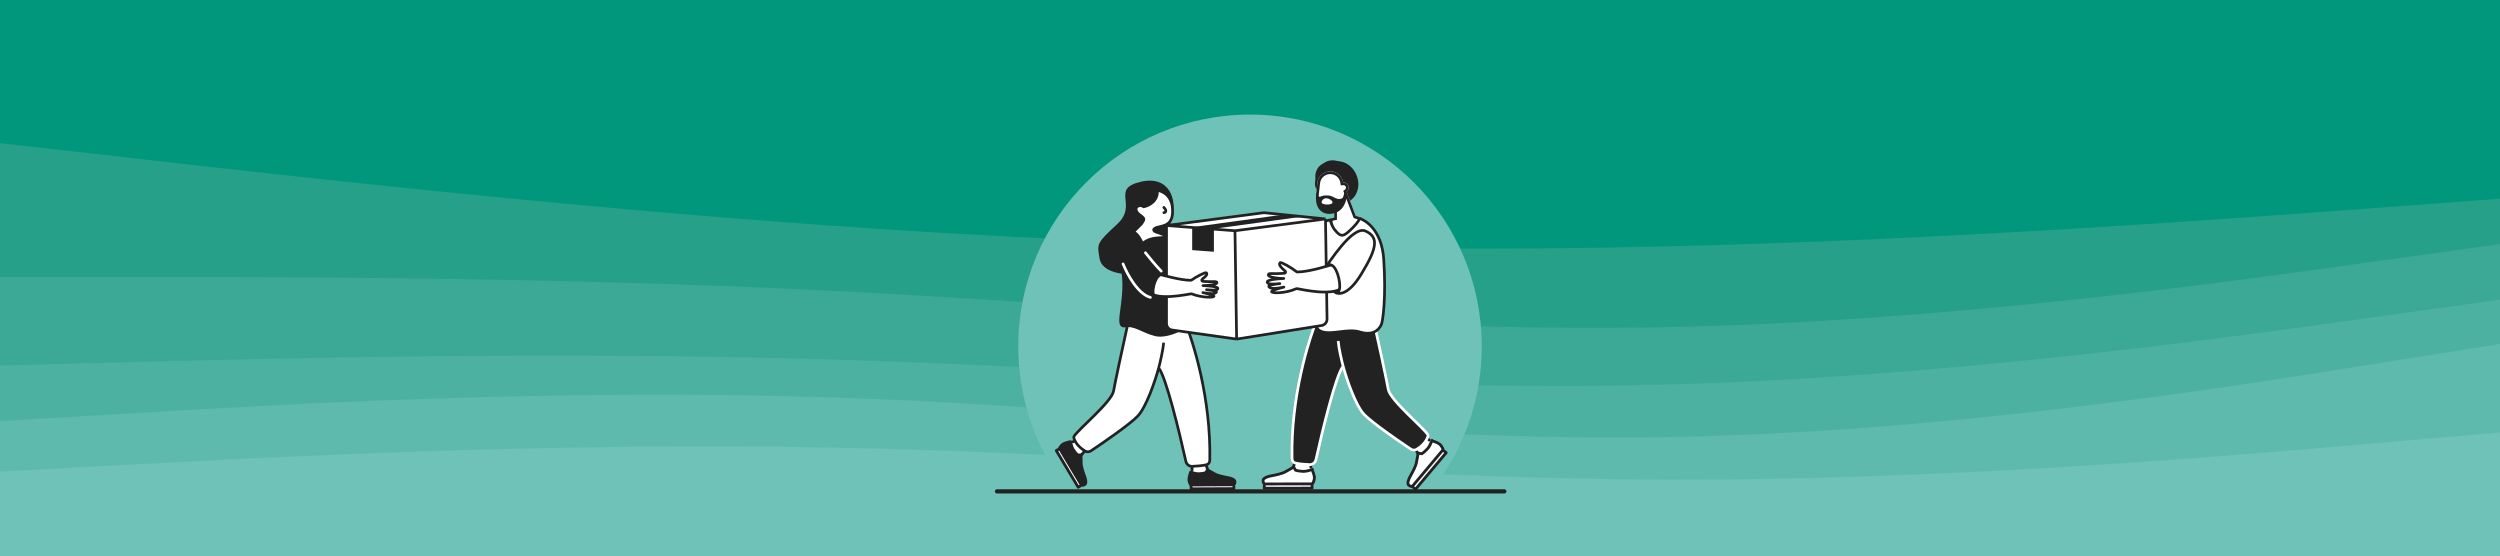 <svg width="1920" height="427" viewBox="0 0 1920 427" fill="none" xmlns="http://www.w3.org/2000/svg">
<rect x="0" y="0" width="1920" height="427" fill="#333333" stroke="none"/>
<g clip-path="url(#clip0_93_489)">
<rect width="1920" height="427" fill="#26A089"/>
<g clip-path="url(#clip1_93_489)">
<path d="M0 111.494L106.6 123.593C213.4 135.77 426.6 159.967 640 174.991C853.4 190.015 1066.6 195.867 1280 190.806C1493.4 185.824 1706.6 170.009 1813.4 162.102L1920 154.194V0H1813.4C1706.6 0 1493.4 0 1280 0C1066.6 0 853.4 0 640 0C426.6 0 213.4 0 106.6 0H0V111.494Z" fill="#00977D"/>
<path d="M0 214.291H106.6C213.4 214.291 426.6 214.291 640 224.966C853.4 235.641 1066.6 256.991 1280 252.8C1493.4 248.53 1706.6 218.798 1813.4 203.853L1920 188.987V152.613L1813.4 160.52C1706.6 168.428 1493.4 184.243 1280 189.224C1066.6 194.285 853.4 188.434 640 173.41C426.6 158.385 213.4 134.189 106.6 122.011L0 109.913V214.291Z" fill="#26A089"/>
<path d="M0 282.295L106.6 279.527C213.4 276.759 426.6 271.224 640 277.708C853.4 284.113 1066.6 302.617 1280 296.923C1493.4 291.23 1706.6 261.498 1813.4 246.553L1920 231.687V187.406L1813.4 202.272C1706.6 217.217 1493.4 246.949 1280 251.219C1066.6 255.409 853.4 234.059 640 223.384C426.6 212.709 213.4 212.709 106.6 212.709H0V282.295Z" fill="#3BA995"/>
<path d="M0 324.994L106.6 318.668C213.4 312.342 426.6 299.691 640 306.807C853.4 313.924 1066.6 340.809 1280 337.251C1493.4 333.693 1706.6 299.691 1813.4 282.69L1920 265.689V230.105L1813.4 244.971C1706.6 259.916 1493.4 289.648 1280 295.342C1066.6 301.035 853.4 282.532 640 276.127C426.6 269.643 213.4 275.178 106.6 277.945L0 280.713V324.994Z" fill="#4DB1A1"/>
<path d="M0 363.741L106.6 358.047C213.4 352.433 426.6 341.047 640 345.317C853.4 349.507 1066.6 369.276 1280 369.909C1493.4 370.62 1706.6 352.117 1813.4 342.944L1920 333.693V264.107L1813.4 281.108C1706.6 298.109 1493.4 332.111 1280 335.669C1066.6 339.228 853.4 312.343 640 305.226C426.6 298.109 213.4 310.761 106.6 317.087L0 323.413V363.741Z" fill="#5EBAAC"/>
<path d="M0 427.791H106.6C213.4 427.791 426.6 427.791 640 427.791C853.4 427.791 1066.6 427.791 1280 427.791C1493.4 427.791 1706.6 427.791 1813.4 427.791H1920V332.111L1813.4 341.363C1706.6 350.536 1493.4 369.039 1280 368.327C1066.6 367.695 853.4 347.926 640 343.735C426.6 339.465 213.4 350.852 106.6 356.466L0 362.159V427.791Z" fill="#6EC2B7"/>
</g>
<circle cx="960" cy="266" r="178" fill="#6EC2B7"/>
<path fill-rule="evenodd" clip-rule="evenodd" d="M764.054 377.375C764.054 376.495 764.729 375.781 765.563 375.781L1155.44 375.781C1156.27 375.781 1156.95 376.495 1156.95 377.375C1156.95 378.256 1156.27 378.969 1155.44 378.969L765.563 378.969C764.729 378.969 764.054 378.256 764.054 377.375Z" fill="#222222"/>
<path d="M915.244 361.699L915.496 357.938L926.566 357.08L927.627 361.104C928.617 361.636 931.3 363.342 931.948 363.768C932.758 364.302 938.691 366.153 940.038 366.416C941.386 366.678 946.271 367.46 946.542 367.996C946.76 368.425 948.13 369.331 948.134 370.137L947.349 374.974L914.804 375.128L914.794 372.98L913.94 370.567C913.666 369.405 913.388 367.616 913.383 366.542C913.379 365.862 914.8 362.596 915.244 361.699Z" fill="white"/>
<path d="M914.764 373.818L914.771 375.429L947.62 375.273L947.612 373.662" stroke="#222222" stroke-width="2.19" stroke-linecap="round" stroke-linejoin="round"/>
<path d="M913.121 368.186C913.114 366.683 913.996 363.438 914.441 362.541C916.329 363.159 918.486 363.864 920.64 363.854C921.717 363.849 924.408 363.568 926.021 363.023C926.556 362.249 927 361.183 927.357 360.868C928.797 361.667 932.271 363.692 933.566 364.33C935.186 365.128 939.23 366.183 942.463 366.705C945.697 367.227 948.395 368.395 948.402 369.899C948.409 371.403 947.873 371.96 947.606 372.32L914.488 372.477C913.674 371.138 913.129 369.69 913.121 368.186Z" fill="#222222"/>
<path d="M914.441 362.541L914.781 361.5C914.264 361.331 913.701 361.567 913.46 362.055L914.441 362.541ZM914.488 372.477L913.553 373.046C913.752 373.374 914.109 373.574 914.493 373.572L914.488 372.477ZM947.606 372.32L947.611 373.415C947.955 373.413 948.278 373.25 948.484 372.974L947.606 372.32ZM942.463 366.705L942.289 367.786L942.289 367.786L942.463 366.705ZM933.566 364.33L933.082 365.312L933.566 364.33ZM927.357 360.868L927.888 359.911C927.483 359.686 926.981 359.741 926.633 360.047L927.357 360.868ZM926.021 363.023L926.371 364.061L926.716 363.944L926.922 363.645L926.021 363.023ZM914.441 362.541L913.46 362.055C913.18 362.619 912.825 363.756 912.549 364.873C912.272 365.993 912.022 367.293 912.026 368.192L913.121 368.186L914.216 368.181C914.214 367.576 914.402 366.502 914.675 365.399C914.948 364.294 915.257 363.36 915.422 363.027L914.441 362.541ZM913.121 368.186L912.026 368.192C912.035 369.958 912.674 371.601 913.553 373.046L914.488 372.477L915.424 371.908C914.674 370.674 914.222 369.422 914.216 368.181L913.121 368.186ZM914.488 372.477L914.493 373.572L947.611 373.415L947.606 372.32L947.601 371.225L914.483 371.382L914.488 372.477ZM947.606 372.32L948.484 372.974C948.575 372.852 948.877 372.498 949.106 371.986C949.344 371.455 949.501 370.783 949.497 369.894L948.402 369.899L947.307 369.904C947.31 370.519 947.203 370.878 947.107 371.092C947.004 371.324 946.904 371.428 946.727 371.666L947.606 372.32ZM948.402 369.899L949.497 369.894C949.493 369.167 949.16 368.561 948.73 368.096C948.305 367.637 947.743 367.263 947.136 366.956C945.92 366.342 944.317 365.895 942.638 365.624L942.463 366.705L942.289 367.786C943.842 368.037 945.205 368.435 946.149 368.911C946.622 369.15 946.937 369.383 947.122 369.583C947.3 369.775 947.307 369.879 947.307 369.904L948.402 369.899ZM942.463 366.705L942.638 365.624C941.06 365.369 939.276 364.983 937.69 364.563C936.081 364.136 934.756 363.695 934.05 363.348L933.566 364.33L933.082 365.312C933.996 365.763 935.502 366.248 937.129 366.679C938.778 367.117 940.633 367.519 942.289 367.786L942.463 366.705ZM933.566 364.33L934.05 363.348C932.785 362.724 929.384 360.741 927.888 359.911L927.357 360.868L926.826 361.826C928.21 362.594 931.757 364.659 933.082 365.312L933.566 364.33ZM920.64 363.854L920.635 362.759C918.688 362.768 916.7 362.128 914.781 361.5L914.441 362.541L914.1 363.582C915.957 364.189 918.284 364.96 920.645 364.949L920.64 363.854ZM927.357 360.868L926.633 360.047C926.424 360.231 926.262 360.464 926.151 360.638C926.03 360.827 925.909 361.042 925.797 361.244C925.559 361.674 925.348 362.071 925.12 362.401L926.021 363.023L926.922 363.645C927.229 363.201 927.507 362.678 927.714 362.303C927.825 362.102 927.915 361.943 927.994 361.82C928.084 361.681 928.111 361.663 928.081 361.69L927.357 360.868ZM926.021 363.023L925.671 361.986C924.205 362.481 921.64 362.754 920.635 362.759L920.64 363.854L920.645 364.949C921.794 364.944 924.611 364.655 926.371 364.061L926.021 363.023Z" fill="#222222"/>
<path d="M927.628 361.103L926.262 357.082M915.497 358.207L915.51 360.892" stroke="#222222" stroke-width="2.19" stroke-linecap="round"/>
<path d="M823.333 339.479L826.709 337.785L833.073 346.859L830.137 349.815C830.18 350.935 830.07 354.107 830.03 354.88C829.981 355.847 831.395 361.884 831.854 363.175C832.312 364.466 834.117 369.06 833.792 369.566C833.533 369.97 833.445 371.608 832.752 372.02L828.175 373.803L811.511 345.922L813.361 344.822L815.012 342.863C815.876 342.037 817.28 340.889 818.205 340.339C818.79 339.991 822.332 339.553 823.333 339.479Z" fill="white"/>
<path d="M812.623 345.222L811.235 346.047L828.054 374.188L829.442 373.363" stroke="#222222" stroke-width="2.19" stroke-linecap="round" stroke-linejoin="round"/>
<path d="M816.652 340.95C817.947 340.18 821.197 339.29 822.198 339.216C822.624 341.152 823.11 343.364 824.213 345.209C824.764 346.132 826.374 348.301 827.664 349.41C828.604 349.476 829.75 349.316 830.203 349.463C830.245 351.106 830.261 355.119 830.367 356.556C830.501 358.352 831.644 362.362 832.835 365.405C834.027 368.448 834.388 371.36 833.093 372.13C831.798 372.9 831.044 372.723 830.598 372.676L813.641 344.304C814.384 342.924 815.357 341.72 816.652 340.95Z" fill="#222222"/>
<path d="M822.198 339.216L823.269 338.983C823.152 338.451 822.66 338.085 822.116 338.125L822.198 339.216ZM813.641 344.304L812.675 343.785C812.493 344.123 812.502 344.533 812.7 344.863L813.641 344.304ZM830.598 372.676L829.657 373.235C829.834 373.531 830.14 373.727 830.483 373.763L830.598 372.676ZM832.835 365.405L831.815 365.803L831.815 365.803L832.835 365.405ZM830.367 356.556L829.274 356.636L830.367 356.556ZM830.203 349.463L831.299 349.437C831.287 348.973 830.983 348.566 830.541 348.423L830.203 349.463ZM827.664 349.41L826.949 350.238L827.225 350.475L827.588 350.501L827.664 349.41ZM822.198 339.216L822.116 338.125C821.487 338.172 820.326 338.444 819.22 338.774C818.113 339.105 816.863 339.551 816.09 340.01L816.652 340.95L817.214 341.89C817.736 341.58 818.759 341.196 819.85 340.87C820.944 340.544 821.908 340.334 822.28 340.307L822.198 339.216ZM816.652 340.95L816.09 340.01C814.57 340.914 813.476 342.297 812.675 343.785L813.641 344.304L814.606 344.822C815.291 343.551 816.144 342.526 817.214 341.89L816.652 340.95ZM813.641 344.304L812.7 344.863L829.657 373.235L830.598 372.676L831.539 372.116L814.582 343.744L813.641 344.304ZM830.598 372.676L830.483 373.763C830.635 373.779 831.094 373.86 831.652 373.796C832.23 373.731 832.89 373.525 833.655 373.07L833.093 372.13L832.531 371.19C832.001 371.505 831.636 371.596 831.402 371.622C831.149 371.651 831.007 371.619 830.713 371.588L830.598 372.676ZM833.093 372.13L833.655 373.07C834.279 372.699 834.633 372.106 834.816 371.5C834.997 370.902 835.034 370.229 834.991 369.551C834.904 368.194 834.476 366.589 833.856 365.008L832.835 365.405L831.815 365.803C832.387 367.264 832.735 368.637 832.803 369.689C832.837 370.216 832.796 370.605 832.717 370.865C832.641 371.117 832.555 371.176 832.531 371.19L833.093 372.13ZM832.835 365.405L833.856 365.008C833.275 363.524 832.702 361.795 832.26 360.219C831.811 358.621 831.519 357.258 831.461 356.476L830.367 356.556L829.274 356.636C829.35 357.65 829.695 359.191 830.149 360.807C830.609 362.446 831.204 364.244 831.815 365.803L832.835 365.405ZM830.367 356.556L831.461 356.476C831.356 355.072 831.342 351.144 831.299 349.437L830.203 349.463L829.107 349.489C829.147 351.068 829.165 355.165 829.274 356.636L830.367 356.556ZM824.213 345.209L825.154 344.649C824.158 342.983 823.701 340.951 823.269 338.983L822.198 339.216L821.127 339.449C821.546 341.352 822.062 343.745 823.271 345.769L824.213 345.209ZM830.203 349.463L830.541 348.423C830.276 348.337 829.992 348.316 829.786 348.309C829.561 348.301 829.314 348.306 829.083 348.313C828.591 348.327 828.141 348.347 827.739 348.319L827.664 349.41L827.588 350.501C828.127 350.539 828.72 350.512 829.149 350.499C829.379 350.493 829.562 350.49 829.709 350.495C829.874 350.501 829.904 350.516 829.865 350.503L830.203 349.463ZM827.664 349.41L828.379 348.581C827.207 347.574 825.668 345.51 825.154 344.649L824.213 345.209L823.271 345.769C823.86 346.753 825.541 349.027 826.949 350.238L827.664 349.41Z" fill="#222222"/>
<path d="M830.138 349.815L832.917 346.599M826.478 337.923L824.165 339.298" stroke="#222222" stroke-width="2.19" stroke-linecap="round"/>
<path d="M904.337 241.002H871.886C869.542 241.002 867.514 242.621 867.009 244.911C863.082 262.688 856.359 293.516 855.234 300.251C853.824 308.689 827.285 330.422 824.781 335.258C824.522 335.757 824.709 336.334 824.887 336.866C826.389 341.35 830.348 344.632 833.405 346.444C834.834 347.292 836.595 347.107 837.977 346.186C848.36 339.26 867.043 326.291 873.435 319.917C880.311 313.059 887.254 292.183 889.866 282.602C895.217 288.702 905.505 330.703 910.745 354.313C911.254 356.61 913.284 358.248 915.635 358.153C919.349 358.004 923.83 357.64 926.717 356.893C928.253 356.496 929.083 355.032 929.116 353.446C930.104 306.592 916.798 262.895 908.841 243.942C908.081 242.131 906.3 241.002 904.337 241.002Z" fill="white"/>
<path d="M889.866 282.602C895.217 288.702 905.505 330.703 910.745 354.313C911.254 356.61 913.284 358.248 915.635 358.153C919.349 358.004 923.83 357.64 926.717 356.893C928.253 356.496 929.083 355.032 929.116 353.446C930.104 306.592 916.798 262.895 908.841 243.942C908.081 242.131 906.3 241.002 904.337 241.002H871.886C869.542 241.002 867.514 242.621 867.009 244.911C863.082 262.688 856.359 293.516 855.234 300.251C853.824 308.689 827.285 330.422 824.781 335.258C824.522 335.757 824.709 336.334 824.887 336.866C826.389 341.35 830.348 344.632 833.405 346.444C834.834 347.292 836.595 347.107 837.977 346.186C848.36 339.26 867.043 326.291 873.435 319.917C880.311 313.059 887.254 292.183 889.866 282.602ZM889.866 282.602C890.962 278.484 893.254 268.836 893.658 263.189" stroke="#222222" stroke-width="2.1" stroke-linejoin="round"/>
<path d="M863.774 250.331C872.117 249.07 877.172 254.617 887.537 257.138C891.984 258.22 898.735 256.808 904.474 254.112C903.816 254.112 901.744 253.608 900.935 253.608C897.167 253.452 895.999 252.171 895.823 251.134C895.733 250.603 895.879 250.056 895.879 249.517V183.682C895.879 181.324 894.235 179.234 891.888 179.008C891.785 178.998 891.682 178.988 891.582 178.98C868.325 176.206 855.938 180.997 861.499 204.444C867.061 227.892 855.432 251.591 863.774 250.331Z" fill="#222222" stroke="#222222" stroke-width="2.1" stroke-linejoin="round"/>
<path d="M900.177 164.357C897.345 171.416 900.008 177.383 901.693 179.484C908.013 204.697 886.273 207.47 877.678 209.739C869.083 212.008 846.837 211 844.562 198.898C842.287 186.796 842.287 186.796 858.213 171.921C874.139 157.045 852.652 145.195 875.909 139.649C899.166 134.102 903.716 155.532 900.177 164.357Z" fill="#222222"/>
<path d="M1007.05 359.573L1006.74 355.371L994.357 354.495L993.2 358.999C992.098 359.602 989.112 361.528 988.391 362.01C987.489 362.612 980.872 364.726 979.368 365.029C977.863 365.332 972.409 366.243 972.109 366.844C971.869 367.324 970.345 368.348 970.347 369.248L971.26 374.65L1007.64 374.58L1007.63 372.179L1008.57 369.476C1008.87 368.174 1009.17 366.173 1009.16 364.972C1009.16 364.213 1007.55 360.573 1007.05 359.573Z" fill="white"/>
<path d="M1009.47 366.808C1009.46 365.127 1008.15 361.608 1007.65 360.608C1005.62 361.286 1003.32 362.017 1001.03 362.021C999.827 362.024 996.817 361.729 995.01 361.132C994.407 360.271 993.903 359.083 993.501 358.734C991.897 359.638 988.029 361.926 986.586 362.649C984.782 363.553 980.27 364.763 976.66 365.37C973.049 365.977 970.042 367.303 970.045 368.984C970.049 370.665 970.652 371.284 970.953 371.684L1007.97 371.614C1008.87 370.111 1009.47 368.489 1009.47 366.808Z" fill="white"/>
<path d="M1007.65 360.608L1007.3 359.569L1007.3 359.569L1007.65 360.608ZM1007.97 371.614L1008.91 372.176C1008.71 372.506 1008.36 372.708 1007.97 372.709L1007.97 371.614ZM970.953 371.684L970.955 372.779C970.611 372.78 970.287 372.619 970.079 372.344L970.953 371.684ZM976.66 365.37L976.841 366.45L976.66 365.37ZM986.586 362.649L986.096 361.67L986.096 361.67L986.586 362.649ZM993.501 358.734L992.963 357.78C993.367 357.553 993.87 357.604 994.219 357.908L993.501 358.734ZM1007.6 359.469C1008.18 359.277 1008.8 359.587 1008.99 360.16C1009.18 360.734 1008.87 361.354 1008.3 361.546L1007.95 360.507L1007.6 359.469ZM1006.58 373.117C1006.58 372.512 1007.07 372.021 1007.67 372.02C1008.28 372.019 1008.77 372.508 1008.77 373.113L1007.67 373.115L1006.58 373.117ZM1007.68 374.916L1008.77 374.914C1008.77 375.519 1008.28 376.01 1007.68 376.011L1007.68 374.916ZM970.96 374.986L970.962 376.081C970.357 376.082 969.866 375.593 969.865 374.988L970.96 374.986ZM969.861 373.187C969.86 372.582 970.349 372.091 970.954 372.09C971.559 372.089 972.05 372.578 972.051 373.183L970.956 373.185L969.861 373.187ZM995.01 361.132L994.667 362.172L994.322 362.058L994.113 361.761L995.01 361.132ZM1007.65 360.608L1008.63 360.115C1008.91 360.686 1009.39 361.875 1009.79 363.117C1010.18 364.329 1010.56 365.776 1010.56 366.806L1009.47 366.808L1008.37 366.81C1008.37 366.159 1008.1 365.006 1007.7 363.788C1007.32 362.601 1006.89 361.53 1006.67 361.101L1007.65 360.608ZM1009.47 366.808L1010.56 366.806C1010.57 368.75 1009.87 370.568 1008.91 372.176L1007.97 371.614L1007.03 371.051C1007.87 369.654 1008.37 368.228 1008.37 366.81L1009.47 366.808ZM1007.97 371.614L1007.97 372.709L970.955 372.779L970.953 371.684L970.951 370.589L1007.97 370.519L1007.97 371.614ZM970.953 371.684L970.079 372.344C969.972 372.202 969.643 371.823 969.391 371.268C969.13 370.696 968.952 369.964 968.95 368.986L970.045 368.984L971.14 368.982C971.142 369.686 971.267 370.104 971.384 370.361C971.509 370.636 971.633 370.767 971.827 371.024L970.953 371.684ZM970.045 368.984L968.95 368.986C968.949 368.215 969.298 367.565 969.761 367.058C970.218 366.557 970.829 366.143 971.497 365.8C972.836 365.113 974.61 364.604 976.478 364.29L976.66 365.37L976.841 366.45C975.099 366.743 973.564 367.201 972.498 367.749C971.963 368.023 971.598 368.294 971.379 368.534C971.166 368.767 971.14 368.913 971.14 368.982L970.045 368.984ZM976.66 365.37L976.478 364.29C978.244 363.993 980.239 363.547 982.013 363.064C983.809 362.575 985.298 362.07 986.096 361.67L986.586 362.649L987.077 363.628C986.071 364.132 984.402 364.684 982.588 365.177C980.751 365.677 978.685 366.139 976.841 366.45L976.66 365.37ZM986.586 362.649L986.096 361.67C987.509 360.962 991.304 358.715 992.963 357.78L993.501 358.734L994.038 359.688C992.491 360.56 988.549 362.89 987.077 363.628L986.586 362.649ZM1001.03 362.021L1001.03 360.926C1003.12 360.923 1005.25 360.253 1007.3 359.569L1007.65 360.608L1008 361.647C1005.98 362.319 1003.53 363.112 1001.03 363.116L1001.03 362.021ZM1007.65 360.608L1007.3 359.569C1007.4 359.536 1007.5 359.502 1007.6 359.469L1007.95 360.507L1008.3 361.546C1008.2 361.579 1008.1 361.613 1008 361.647L1007.65 360.608ZM1007.67 373.115L1008.77 373.113L1008.77 374.914L1007.68 374.916L1006.58 374.918L1006.58 373.117L1007.67 373.115ZM1007.68 374.916L1007.68 376.011L970.962 376.081L970.96 374.986L970.958 373.891L1007.67 373.821L1007.68 374.916ZM970.96 374.986L969.865 374.988L969.861 373.187L970.956 373.185L972.051 373.183L972.055 374.984L970.96 374.986ZM993.501 358.734L994.219 357.908C994.44 358.1 994.615 358.347 994.739 358.538C994.874 358.745 995.009 358.981 995.135 359.205C995.402 359.681 995.645 360.13 995.907 360.504L995.01 361.132L994.113 361.761C993.772 361.273 993.461 360.698 993.225 360.277C993.099 360.053 992.995 359.873 992.904 359.732C992.801 359.576 992.762 359.543 992.782 359.56L993.501 358.734ZM995.01 361.132L995.354 360.093C997.013 360.641 999.897 360.929 1001.03 360.926L1001.03 362.021L1001.03 363.116C999.757 363.119 996.621 362.818 994.667 362.172L995.01 361.132Z" fill="#222222"/>
<path d="M993.2 358.999L994.696 354.494M1006.74 355.672L1006.74 358.673" stroke="#222222" stroke-width="2.19" stroke-linecap="round"/>
<path d="M1098.49 338.287L1095.07 335.819L1086.43 344.705L1089.14 348.487C1088.89 349.716 1088.45 353.236 1088.36 354.096C1088.24 355.172 1085.6 361.584 1084.87 362.927C1084.13 364.271 1081.32 369.02 1081.59 369.636C1081.8 370.128 1081.61 371.951 1082.3 372.529L1087.03 375.308L1110.39 347.493L1108.54 345.951L1107.07 343.497C1106.26 342.431 1104.92 340.916 1104 340.145C1103.41 339.658 1099.58 338.546 1098.49 338.287Z" fill="white"/>
<path d="M1105.6 341.095C1104.31 340.015 1100.77 338.751 1099.67 338.492C1098.89 340.48 1097.97 342.701 1096.5 344.454C1095.73 345.375 1093.56 347.483 1091.94 348.479C1090.89 348.385 1089.66 348.005 1089.13 348.087C1088.79 349.893 1088.06 354.319 1087.69 355.886C1087.22 357.845 1085.24 362.067 1083.39 365.214C1081.53 368.361 1080.61 371.51 1081.9 372.589C1083.19 373.669 1084.06 373.607 1084.56 373.634L1108.33 345.329C1107.75 343.675 1106.89 342.174 1105.6 341.095Z" fill="white"/>
<path d="M1108.33 345.329L1109.36 344.971C1109.49 345.334 1109.42 345.736 1109.17 346.031L1108.33 345.329ZM1084.56 373.634L1085.4 374.336C1085.18 374.6 1084.84 374.744 1084.5 374.726L1084.56 373.634ZM1083.39 365.214L1082.44 364.66L1083.39 365.214ZM1087.69 355.886L1086.62 355.633L1087.69 355.886ZM1089.13 348.087L1088.05 347.887C1088.14 347.431 1088.5 347.078 1088.96 347.007L1089.13 348.087ZM1098.77 337.797C1098.99 337.235 1099.63 336.959 1100.19 337.181C1100.76 337.402 1101.03 338.037 1100.81 338.599L1099.79 338.198L1098.77 337.797ZM1108.58 347.361C1108.12 346.974 1108.06 346.284 1108.45 345.821C1108.84 345.358 1109.53 345.297 1109.99 345.684L1109.29 346.523L1108.58 347.361ZM1110.67 347.679L1111.38 346.841C1111.84 347.228 1111.9 347.918 1111.51 348.381L1110.67 347.679ZM1087.1 375.754L1087.94 376.456C1087.55 376.919 1086.86 376.98 1086.39 376.592L1087.1 375.754ZM1085.01 375.436C1084.54 375.048 1084.48 374.358 1084.87 373.895C1085.26 373.432 1085.95 373.371 1086.42 373.759L1085.71 374.597L1085.01 375.436ZM1091.94 348.479L1092.52 349.41L1092.21 349.6L1091.84 349.568L1091.94 348.479ZM1099.67 338.492L1099.93 337.428C1100.55 337.576 1101.77 337.98 1102.98 338.474C1104.16 338.956 1105.52 339.596 1106.31 340.256L1105.6 341.095L1104.9 341.933C1104.4 341.515 1103.33 340.983 1102.15 340.498C1100.99 340.026 1099.89 339.668 1099.42 339.556L1099.67 338.492ZM1105.6 341.095L1106.31 340.256C1107.8 341.504 1108.75 343.201 1109.36 344.971L1108.33 345.329L1107.29 345.687C1106.76 344.149 1105.99 342.845 1104.9 341.933L1105.6 341.095ZM1108.33 345.329L1109.17 346.031L1085.4 374.336L1084.56 373.634L1083.72 372.932L1107.49 344.627L1108.33 345.329ZM1084.56 373.634L1084.5 374.726C1084.32 374.716 1083.82 374.723 1083.23 374.559C1082.62 374.39 1081.95 374.055 1081.2 373.428L1081.9 372.589L1082.61 371.751C1083.15 372.203 1083.55 372.377 1083.82 372.453C1084.12 372.535 1084.3 372.524 1084.62 372.542L1084.56 373.634ZM1081.9 372.589L1081.2 373.428C1080.61 372.934 1080.33 372.25 1080.24 371.57C1080.15 370.899 1080.23 370.166 1080.39 369.435C1080.73 367.971 1081.48 366.288 1082.44 364.66L1083.39 365.214L1084.33 365.769C1083.43 367.287 1082.8 368.753 1082.53 369.919C1082.4 370.504 1082.37 370.957 1082.41 371.279C1082.46 371.591 1082.55 371.705 1082.61 371.751L1081.9 372.589ZM1083.39 365.214L1082.44 364.66C1083.35 363.12 1084.29 361.31 1085.06 359.646C1085.84 357.961 1086.41 356.499 1086.62 355.633L1087.69 355.886L1088.75 356.138C1088.49 357.231 1087.84 358.86 1087.05 360.563C1086.25 362.286 1085.28 364.161 1084.33 365.769L1083.39 365.214ZM1087.69 355.886L1086.62 355.633C1086.98 354.098 1087.7 349.755 1088.05 347.887L1089.13 348.087L1090.21 348.288C1089.88 350.03 1089.13 354.539 1088.75 356.138L1087.69 355.886ZM1096.5 344.454L1095.66 343.752C1097 342.153 1097.86 340.095 1098.65 338.091L1099.67 338.492L1100.69 338.894C1099.91 340.865 1098.94 343.248 1097.34 345.156L1096.5 344.454ZM1099.67 338.492L1098.65 338.091C1098.69 337.993 1098.73 337.895 1098.77 337.797L1099.79 338.198L1100.81 338.599C1100.77 338.696 1100.73 338.795 1100.69 338.894L1099.67 338.492ZM1109.29 346.523L1109.99 345.684L1111.38 346.841L1110.67 347.679L1109.97 348.518L1108.58 347.361L1109.29 346.523ZM1110.67 347.679L1111.51 348.381L1087.94 376.456L1087.1 375.754L1086.26 375.052L1109.83 346.977L1110.67 347.679ZM1087.1 375.754L1086.39 376.592L1085.01 375.436L1085.71 374.597L1086.42 373.759L1087.8 374.915L1087.1 375.754ZM1089.13 348.087L1088.96 347.007C1089.25 346.962 1089.55 346.988 1089.78 347.016C1090.03 347.046 1090.29 347.095 1090.55 347.143C1091.08 347.245 1091.58 347.349 1092.04 347.389L1091.94 348.479L1091.84 349.568C1091.25 349.515 1090.61 349.382 1090.13 349.291C1089.88 349.243 1089.68 349.207 1089.51 349.186C1089.32 349.163 1089.27 349.172 1089.3 349.168L1089.13 348.087ZM1091.94 348.479L1091.37 347.547C1092.86 346.634 1094.93 344.618 1095.66 343.752L1096.5 344.454L1097.34 345.156C1096.52 346.132 1094.27 348.333 1092.52 349.41L1091.94 348.479Z" fill="#222222"/>
<path d="M1089.14 348.487L1086.65 344.446M1095.3 336.012L1097.61 337.939" stroke="#222222" stroke-width="2.19" stroke-linecap="round"/>
<path d="M1017.06 239.691H1049.51C1051.85 239.691 1053.88 241.31 1054.38 243.6C1058.31 261.377 1065.03 292.205 1066.16 298.94C1067.57 307.378 1094.11 329.111 1096.61 333.947C1096.87 334.446 1096.68 335.023 1096.5 335.555C1095 340.039 1091.04 343.321 1087.99 345.133C1086.56 345.98 1084.8 345.796 1083.42 344.875C1073.03 337.949 1054.35 324.98 1047.96 318.606C1041.08 311.748 1034.14 290.872 1031.53 281.291C1026.17 287.39 1015.89 329.392 1010.65 353.002C1010.14 355.299 1008.11 356.936 1005.76 356.842C1002.04 356.693 997.562 356.329 994.675 355.582C993.139 355.185 992.309 353.721 992.276 352.135C991.288 305.281 1004.59 261.584 1012.55 242.631C1013.31 240.82 1015.09 239.691 1017.06 239.691Z" fill="#222222"/>
<path d="M1031.53 281.291C1026.17 287.39 1015.89 329.392 1010.65 353.002C1010.14 355.299 1008.11 356.936 1005.76 356.842C1002.04 356.693 997.562 356.329 994.675 355.582C993.139 355.185 992.309 353.721 992.276 352.135C991.288 305.281 1004.59 261.584 1012.55 242.631C1013.31 240.82 1015.09 239.691 1017.06 239.691H1049.51C1051.85 239.691 1053.88 241.31 1054.38 243.6C1058.31 261.377 1065.03 292.205 1066.16 298.94C1067.57 307.378 1094.11 329.111 1096.61 333.947C1096.87 334.446 1096.68 335.023 1096.5 335.555C1095 340.039 1091.04 343.321 1087.99 345.133C1086.56 345.98 1084.8 345.796 1083.42 344.875C1073.03 337.949 1054.35 324.98 1047.96 318.606C1041.08 311.748 1034.14 290.872 1031.53 281.291ZM1031.53 281.291C1030.43 277.173 1028.14 267.525 1027.73 261.878" stroke="white" stroke-width="2.1" stroke-linejoin="round"/>
<path d="M1043.11 167.525C1042.03 169.725 1040.72 171.997 1038.97 173.732C1036.99 175.692 1034.43 176.975 1031.05 176.75C1027.82 176.535 1025.52 175.49 1023.97 173.805C1022.69 172.413 1022 170.675 1021.65 168.849C1015.01 170.104 1010.97 173.532 1008.56 178.314C1005.99 183.418 1005.24 190.149 1005.41 197.645C1005.58 205.125 1006.67 213.219 1007.68 221.001C1008.68 228.743 1009.61 236.208 1009.42 242.297C1009.24 248.148 1010.53 251.368 1012.48 253.153C1014.45 254.958 1017.34 255.537 1020.94 255.49C1024.54 255.444 1028.5 254.787 1032.58 254.372C1036.57 253.966 1040.63 253.798 1044.08 254.876C1050.28 256.816 1054.24 255.807 1056.75 254.178C1059.3 252.517 1060.52 250.096 1060.99 248.932C1061.19 248.431 1061.54 246.957 1061.91 244.445C1062.28 241.976 1062.66 238.593 1062.94 234.346C1063.5 225.853 1063.69 213.924 1062.69 198.969C1061.17 176.451 1048.42 168.583 1043.11 167.525Z" fill="white" stroke="#222222" stroke-width="2.1"/>
<path d="M1015.16 145.075C1011.92 136.584 1015.31 127.426 1022.72 124.619C1030.12 121.813 1038.75 126.421 1041.98 134.911C1045.22 143.402 1041.83 152.56 1034.43 155.367C1027.02 158.174 1018.39 153.566 1015.16 145.075Z" fill="#222222"/>
<path d="M1032.48 140.123C1031.73 135.594 1028.26 131.792 1023.89 131.097C1021.16 130.663 1018.63 131.525 1016.78 133.255C1018 132.927 1021.47 132.196 1022.93 134.112C1024.73 136.457 1026.74 141.459 1032.48 140.128V140.123Z" fill="#222222"/>
<path d="M1017.32 149.531C1013.43 149.703 1010.1 146.058 1009.89 141.39C1009.68 136.722 1012.68 132.798 1016.58 132.627C1020.47 132.455 1023.8 136.099 1024.01 140.768C1024.22 145.436 1021.22 149.359 1017.32 149.531Z" fill="#222222"/>
<path d="M1023.4 135.905C1018.51 135.891 1014.56 133.015 1014.57 129.481C1014.58 125.947 1018.55 123.093 1023.43 123.107C1028.32 123.121 1032.27 125.997 1032.26 129.531C1032.25 133.065 1028.28 135.919 1023.4 135.905Z" fill="#222222"/>
<path d="M1010.17 136.491C1010.59 142.315 1014.98 146.646 1019.99 146.168C1025.01 145.689 1028.72 140.571 1028.31 134.739C1027.89 128.914 1023.5 124.583 1018.49 125.062C1013.48 125.548 1009.76 130.658 1010.17 136.491Z" fill="#222222"/>
<path d="M1022.73 131.641C1017.25 131.041 1012.33 134.974 1011.72 140.435L1011.13 145.795L1010.71 149.603C1010.11 155.064 1014.08 163.283 1019.56 163.888C1020.46 163.984 1023.85 163.384 1024.67 162.627V167.11L1021.33 167.922C1021.33 173.225 1024.2 176.208 1027.28 179.407L1027.39 179.519C1031.39 183.664 1032.12 181.642 1037.76 176.242C1041.31 172.843 1042.42 170.751 1044.58 167.11L1041.21 165.764L1034.19 147.323C1035.49 146.365 1036.13 144.686 1035.68 143.047C1035.16 141.161 1033.38 139.966 1031.5 140.108C1030.87 135.726 1027.34 132.151 1022.73 131.641Z" fill="white"/>
<path d="M1022.61 132.684C1017.86 132.164 1013.58 135.453 1012.82 140.097L1012.76 140.552L1012.17 145.911L1011.75 149.718C1011.48 152.182 1012.25 155.382 1013.76 158.047C1015.3 160.735 1017.42 162.593 1019.67 162.844C1019.77 162.854 1020.05 162.848 1020.5 162.795C1020.92 162.744 1021.42 162.661 1021.92 162.552C1022.42 162.441 1022.91 162.31 1023.3 162.169C1023.49 162.098 1023.65 162.03 1023.78 161.968C1023.84 161.937 1023.88 161.91 1023.91 161.888C1023.95 161.867 1023.96 161.856 1023.96 161.856L1025.72 160.228V167.95L1024.9 168.135L1022.15 168.756C1022.37 172.827 1024.24 175.804 1026.63 178.286C1028.58 180.302 1029.87 180.876 1031.17 180.675C1031.87 180.565 1032.69 180.214 1033.71 179.519C1034.73 178.825 1035.89 177.828 1037.28 176.493L1037.28 176.492C1040.44 173.47 1042.87 170.732 1044.29 167.924L1040.88 166.758L1040.41 166.597L1040.23 166.137L1033.21 147.697L1032.93 146.953L1033.57 146.479C1034.53 145.769 1035 144.529 1034.67 143.325V143.324C1034.29 141.936 1032.97 141.05 1031.58 141.155L1030.6 141.228L1030.46 140.258C1029.9 136.339 1026.74 133.141 1022.61 132.685L1022.61 132.684Z" stroke="#222222" stroke-width="2.1"/>
<path d="M1010.96 147.752C1010.96 147.752 1011.62 150.888 1012.98 151.029C1014.15 151.392 1013.99 150.677 1016.74 150.172C1016.85 150.162 1016.96 150.157 1017.07 150.147C1017.58 150.076 1018.13 150.051 1018.73 150.061C1017.07 150.147 1019.87 150.071 1020.38 150.147C1020.49 150.157 1020.6 150.162 1020.71 150.172C1023.8 150.424 1027.14 154.307 1030.68 152.29C1031.93 152.02 1032.26 147.663 1032.95 146.996C1033.55 146.427 1034.61 149.517 1034.61 149.517C1032.7 165.401 1021.33 164.392 1019.3 164.14C1017.28 163.888 1008.94 162.123 1010.96 147.752Z" fill="#222222"/>
<path d="M1015.01 155.316C1015.01 156.569 1017.07 157.08 1019.3 157.08C1021.54 157.08 1023.35 156.569 1023.35 155.316C1023.35 154.062 1020.78 152.29 1018.54 152.29C1016.31 152.29 1015.01 154.062 1015.01 155.316Z" fill="white"/>
<path d="M895.879 248.505V173.181L970.129 163.424C970.512 163.374 970.9 163.368 971.284 163.407L984.862 164.783L996.996 166.012L1017.98 168.138L1019.17 244.99C1019.21 247.476 1017.42 249.613 1014.96 250.005L949.724 260.416L900.183 253.457C897.715 253.11 895.879 250.998 895.879 248.505Z" fill="white"/>
<path d="M895.879 173.181V248.505C895.879 250.998 897.715 253.11 900.183 253.457L949.724 260.416M895.879 173.181L970.129 163.424C970.512 163.374 970.9 163.368 971.284 163.407L984.862 164.783L996.996 166.012L1017.98 168.138M895.879 173.181L916.355 174.752L931.775 175.935L948.46 177.215M949.724 260.416L1014.96 250.005C1017.42 249.613 1019.21 247.476 1019.17 244.99L1017.98 168.138M949.724 260.416L948.46 177.215M1017.98 168.138L948.46 177.215" stroke="#222222" stroke-width="2.1" stroke-linejoin="round"/>
<path d="M915.597 174.442L932.281 175.702V193.351L915.597 192.09V174.442Z" fill="#222222"/>
<path d="M985.367 164.861L1002.05 166.121L932.281 175.702L915.597 174.442L985.367 164.861Z" fill="#222222"/>
<path d="M915.104 215.092C918.516 212.643 925.728 208.856 926.467 209.487C927.806 210.632 925.526 212.739 923.351 214.389C922.644 214.925 922.901 216.001 923.786 216.078C925.128 216.195 926.91 216.294 928.995 216.294C933.798 216.294 934.304 216.042 934.556 217.051C934.935 218.56 927.117 219.444 923.918 219.33C927.796 219.508 935.513 220.007 935.315 221.589C935.103 223.278 929.929 222.845 926.618 222.512C929.532 222.83 934.464 223.47 934.304 224.11C933.798 226.127 928.742 225.623 924.697 224.866C920.653 224.11 931.27 226.127 932.281 227.388C933.284 228.638 923.09 228.896 915.276 225.699C915.154 225.649 915.025 225.623 914.894 225.638C912.119 225.959 888.849 231.202 882.228 224.11C875.403 216.798 885.515 209.235 889.054 210.243C892.547 211.239 906.138 215.182 914.512 215.284C914.726 215.286 914.93 215.217 915.104 215.092Z" fill="white" stroke="#222222" stroke-width="2.1" stroke-linejoin="round"/>
<path d="M894.53 211.44C894.559 211.461 894.588 211.482 894.615 211.504C894.594 211.493 894.565 211.472 894.53 211.44C893.298 210.548 890.413 209.943 888.043 214.277C885.009 219.824 883.998 230.161 889.054 227.64C886.694 229.489 879.751 229.909 870.853 216.798C859.73 200.41 858.719 193.855 867.819 190.073C876.727 186.371 892.901 209.967 894.53 211.44Z" fill="#222222"/>
<path d="M894.615 211.504C893.435 210.579 890.469 209.84 888.043 214.277C885.009 219.824 883.998 230.161 889.054 227.64C886.694 229.489 879.751 229.909 870.853 216.798C859.73 200.41 858.719 193.855 867.819 190.073C876.92 186.291 893.604 210.999 894.615 211.504Z" stroke="#222222" stroke-width="2.1" stroke-linejoin="round"/>
<path d="M879.7 194.107C882.144 197.217 887.992 204.394 891.834 208.226M862.51 202.68C865.46 210.159 873.785 225.774 883.492 228.396" stroke="white" stroke-width="2.1" stroke-linecap="round" stroke-linejoin="round"/>
<path d="M900.429 159.566C899.418 148.674 890.908 146.372 888.801 146.204C889.61 154.272 882.397 157.969 878.436 158.81C875.335 156.683 871.296 158.656 872.814 162.097C873.846 164.437 876.477 165.679 877.425 166.626C878.942 168.138 878.942 168.643 876.667 171.92L870.347 178.223C872.299 178.728 874.645 180.997 877.425 187.048C885.262 180.24 896.763 183.979 894.868 181.249C893.825 179.746 887.943 178.654 886.526 177.467C884.852 176.065 887.663 174.866 888.295 174.694C893.857 173.181 901.693 173.181 900.429 159.566Z" fill="white" stroke="#222222" stroke-width="2.1"/>
<path d="M893.856 159.314C895.001 160.467 896.603 162.887 893.856 163.348" stroke="#222222" stroke-width="2.1" stroke-linecap="round"/>
<path d="M995.758 208.674C991.968 205.658 983.912 200.978 983.088 201.757C981.505 203.254 984.465 206.086 987.003 208.162C987.666 208.704 987.405 209.732 986.554 209.823C985.016 209.988 982.853 210.138 980.274 210.138C974.926 210.138 974.364 209.828 974.082 211.07C973.661 212.928 982.364 214.016 985.926 213.876C981.609 214.095 973.017 214.71 973.238 216.657C973.473 218.737 979.234 218.205 982.92 217.794C979.676 218.185 974.185 218.973 974.364 219.762C974.926 222.245 980.555 221.624 985.058 220.693C989.561 219.762 977.741 222.245 976.615 223.797C975.498 225.338 986.853 225.655 995.553 221.716C995.685 221.656 995.825 221.624 995.969 221.642C999.037 222.032 1024.97 228.498 1032.34 219.762C1039.94 210.759 1028.68 201.447 1024.74 202.688C1020.85 203.914 1005.71 208.772 996.388 208.894C996.157 208.897 995.939 208.818 995.758 208.674Z" fill="white" stroke="#222222" stroke-width="2.1" stroke-linejoin="round"/>
<path d="M1018.83 204.032C1018.8 204.059 1018.77 204.085 1018.74 204.112C1018.76 204.099 1018.79 204.072 1018.83 204.032C1020.21 202.923 1023.44 202.17 1026.1 207.562C1029.5 214.462 1030.63 227.322 1024.97 224.185C1027.61 226.485 1035.39 227.008 1045.36 210.699C1057.83 190.312 1058.96 182.157 1048.76 177.452C1038.78 172.847 1020.66 202.2 1018.83 204.032Z" fill="white"/>
<path d="M1018.74 204.112C1020.06 202.962 1023.38 202.042 1026.1 207.562C1029.5 214.462 1030.63 227.322 1024.97 224.185C1027.61 226.485 1035.39 227.008 1045.36 210.699C1057.83 190.312 1058.96 182.157 1048.76 177.452C1038.56 172.748 1019.87 203.485 1018.74 204.112Z" stroke="#222222" stroke-width="2.1" stroke-linejoin="round"/>
</g>
<defs>
<clipPath id="clip0_93_489">
<rect width="1920" height="427" fill="white"/>
</clipPath>
<clipPath id="clip1_93_489">
<rect width="1920" height="427" fill="white"/>
</clipPath>
</defs>
</svg>
